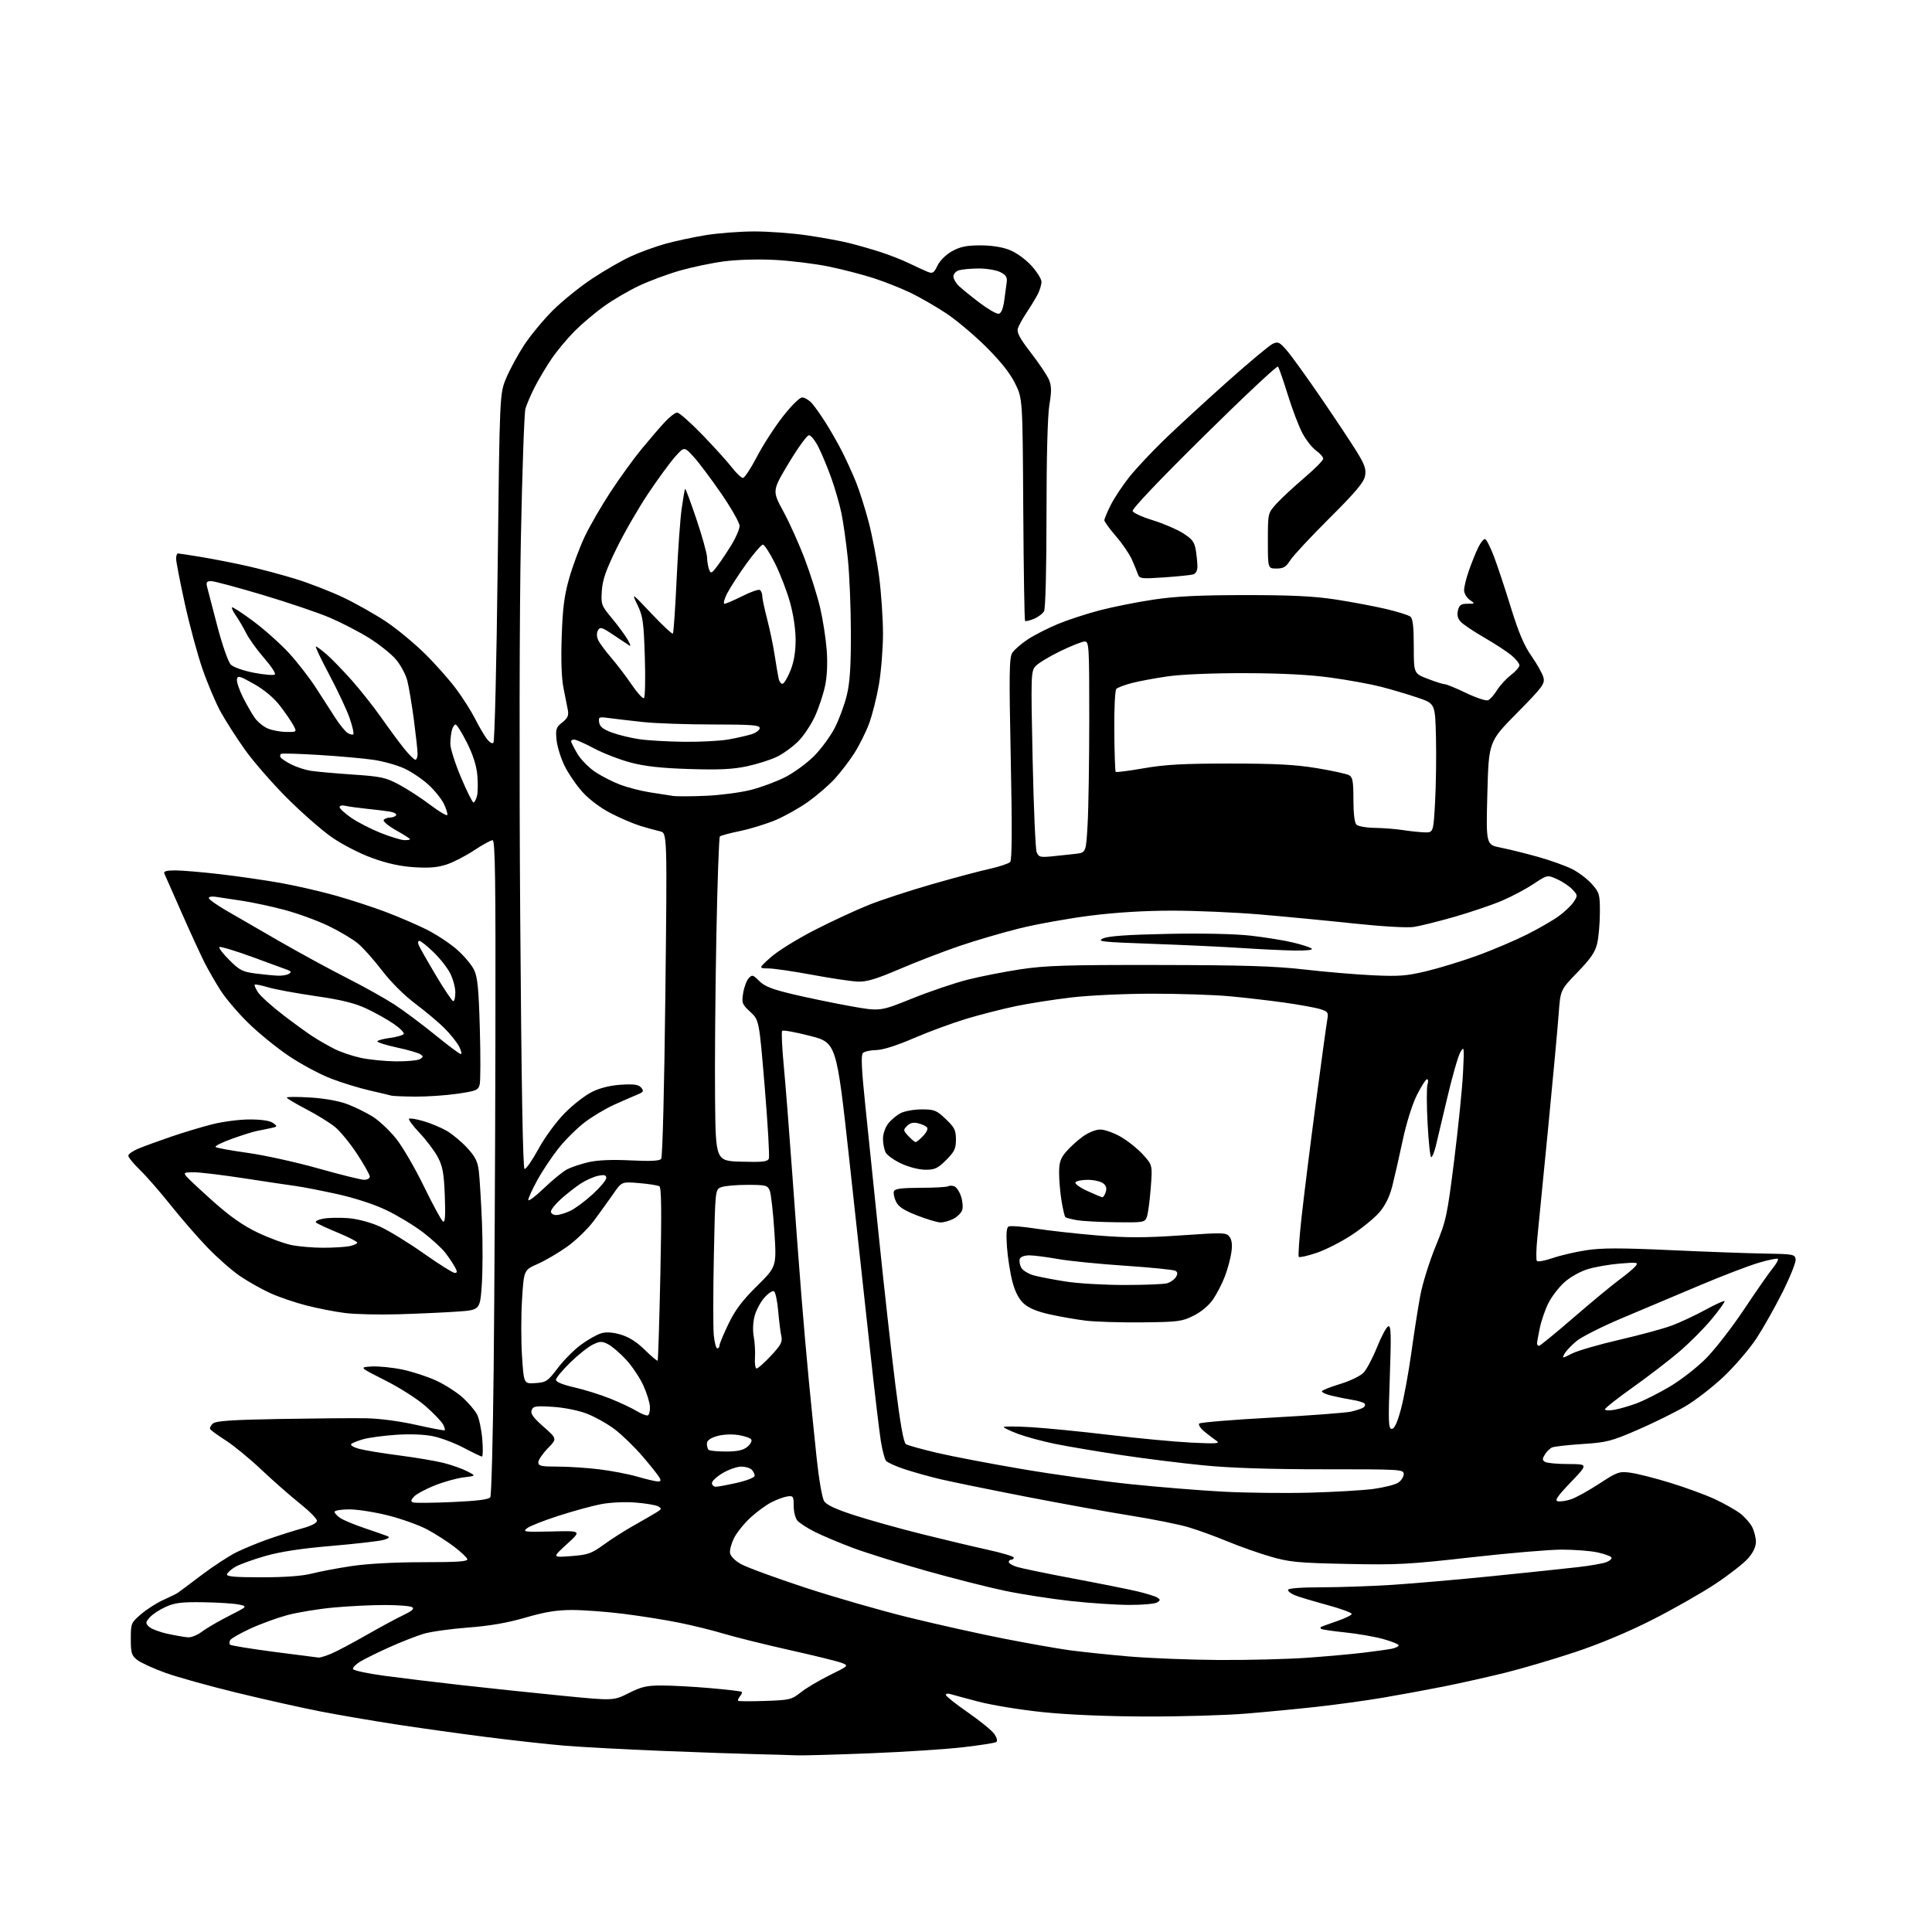 <?xml version="1.0" encoding="UTF-8" standalone="no"?>
<svg 
  version="1.1" 
  xmlns="http://www.w3.org/2000/svg" 
  xmlns:xlink="http://www.w3.org/1999/xlink" 
  xmlns:svg="http://www.w3.org/2000/svg"
  xmlns:rdf="http://www.w3.org/1999/02/22-rdf-syntax-ns#"
  xmlns:cc="http://creativecommons.org/ns#"
  xmlns:dc="http://purl.org/dc/elements/1.1/"
  viewBox="0 0 768 768"
  width="768"
  height="768"
>
<style>svg {background-color: white; }</style>"
<path stroke="none" fill="black" fill-rule="evenodd" d="M316.50,697.77C314.30,697.66 307.32,697.46 301.00,697.32C294.68,697.18 277.57,696.58 263.00,696.00C248.43,695.41 231.10,694.48 224.50,693.94C217.90,693.39 203.72,691.82 193.00,690.45C182.28,689.08 166.07,686.81 157.00,685.41C147.93,684.01 134.65,681.73 127.50,680.35C120.35,678.96 105.45,675.64 94.40,672.95C83.34,670.27 70.42,666.67 65.68,664.95C60.93,663.23 55.92,660.94 54.53,659.84C52.30,658.09 52.00,657.11 52.00,651.51C52.00,645.31 52.10,645.07 56.11,641.63C58.38,639.70 62.31,637.18 64.86,636.03C67.41,634.89 69.99,633.62 70.59,633.23C71.20,632.83 75.45,629.65 80.05,626.16C84.66,622.67 90.91,618.58 93.96,617.06C97.01,615.55 102.88,613.14 107.00,611.71C111.12,610.28 117.09,608.39 120.25,607.52C123.83,606.54 126.00,605.40 126.00,604.51C126.00,603.73 122.91,600.62 119.14,597.61C115.36,594.60 108.50,588.57 103.89,584.21C99.27,579.85 92.94,574.65 89.82,572.65C86.69,570.66 83.88,568.62 83.58,568.12C83.27,567.63 83.76,566.61 84.66,565.86C85.92,564.82 92.20,564.40 111.40,564.06C125.21,563.82 140.55,563.69 145.50,563.78C150.89,563.88 158.90,564.94 165.47,566.42C171.50,567.79 176.60,568.74 176.80,568.54C177.00,568.34 176.68,567.27 176.10,566.18C175.51,565.08 172.47,561.90 169.33,559.11C166.11,556.24 159.10,551.74 153.20,548.77C142.77,543.50 142.77,543.50 147.72,543.20C150.45,543.04 155.97,543.59 160.00,544.43C164.02,545.27 170.11,547.27 173.53,548.87C176.95,550.47 181.63,553.48 183.94,555.56C186.24,557.65 188.80,560.65 189.63,562.25C190.45,563.84 191.39,568.27 191.71,572.08C192.03,575.88 191.97,579.00 191.59,579.00C191.20,579.00 187.98,577.45 184.42,575.57C180.86,573.68 175.37,571.59 172.22,570.94C168.69,570.20 163.05,569.98 157.50,570.35C152.55,570.69 146.70,571.47 144.50,572.08C142.30,572.69 140.11,573.56 139.62,574.02C139.14,574.48 140.57,575.34 142.79,575.94C145.02,576.54 152.16,577.72 158.67,578.55C165.18,579.39 173.09,580.73 176.26,581.52C179.43,582.31 183.66,583.80 185.65,584.83C189.28,586.69 189.28,586.69 184.32,587.28C181.60,587.60 176.40,589.05 172.77,590.50C169.15,591.95 165.45,593.95 164.55,594.95C163.29,596.34 163.21,596.86 164.21,597.24C164.92,597.50 171.94,597.44 179.80,597.09C189.88,596.64 194.34,596.07 194.91,595.15C195.35,594.44 195.95,571.50 196.24,544.18C196.53,516.85 196.85,458.39 196.93,414.25C197.06,349.07 196.85,334.00 195.80,334.00C195.08,334.00 191.80,335.80 188.50,338.00C185.20,340.20 180.29,342.73 177.60,343.63C173.97,344.84 170.58,345.12 164.60,344.73C159.04,344.37 153.76,343.20 147.80,341.02C142.84,339.21 135.95,335.65 131.80,332.75C127.78,329.94 119.75,322.89 113.95,317.08C108.15,311.26 100.68,302.68 97.35,298.00C94.03,293.32 89.70,286.57 87.73,283.00C85.77,279.43 82.52,271.77 80.52,266.00C78.51,260.23 75.33,248.44 73.44,239.82C71.55,231.19 70.00,223.21 70.00,222.07C70.00,220.93 70.34,220.00 70.75,220.00C71.16,220.01 75.33,220.64 80.00,221.42C84.67,222.19 92.78,223.78 98.00,224.94C103.22,226.11 111.97,228.44 117.44,230.12C122.90,231.80 131.50,235.14 136.54,237.54C141.58,239.95 149.22,244.27 153.52,247.14C157.82,250.02 164.78,255.78 168.99,259.94C173.20,264.10 178.80,270.43 181.43,274.00C184.06,277.57 187.35,282.75 188.74,285.50C190.12,288.25 192.15,291.77 193.25,293.33C194.43,294.99 195.61,295.79 196.14,295.26C196.64,294.76 197.39,263.48 197.83,225.43C198.63,156.50 198.63,156.50 201.21,150.34C202.63,146.95 205.79,141.10 208.24,137.34C210.68,133.58 215.78,127.39 219.57,123.58C223.35,119.78 230.51,113.99 235.47,110.71C240.44,107.43 247.41,103.43 250.97,101.82C254.53,100.20 260.61,98.00 264.47,96.92C268.34,95.84 275.55,94.29 280.50,93.48C285.45,92.67 294.17,92.01 299.87,92.00C305.58,92.00 315.03,92.70 320.87,93.56C326.72,94.42 334.20,95.79 337.50,96.61C340.80,97.43 346.43,99.04 350.00,100.19C353.57,101.34 358.75,103.38 361.50,104.72C364.25,106.06 367.52,107.56 368.77,108.06C370.75,108.85 371.26,108.53 372.66,105.59C373.60,103.62 375.98,101.26 378.38,99.90C381.57,98.11 384.08,97.57 389.50,97.54C393.94,97.52 398.21,98.16 401.17,99.30C403.90,100.35 407.54,102.95 409.92,105.53C412.16,107.96 414.00,110.89 414.00,112.03C414.00,113.17 413.33,115.40 412.50,117.00C411.68,118.59 409.71,121.83 408.13,124.20C406.55,126.56 404.96,129.44 404.61,130.59C404.12,132.18 405.40,134.55 409.84,140.29C413.07,144.47 416.29,149.29 417.00,150.99C418.01,153.43 418.04,155.55 417.14,160.99C416.43,165.26 416.00,181.81 416.00,204.51C416.00,226.04 415.60,241.87 415.04,242.93C414.51,243.92 412.69,245.30 411.01,246.00C409.32,246.70 407.73,247.06 407.48,246.81C407.23,246.56 406.91,226.59 406.76,202.43C406.50,158.50 406.50,158.50 403.56,152.50C401.59,148.46 397.84,143.72 392.06,137.96C387.35,133.27 380.19,127.24 376.15,124.57C372.11,121.90 365.81,118.26 362.15,116.48C358.49,114.71 351.90,112.08 347.50,110.64C343.10,109.21 335.00,107.10 329.50,105.97C324.00,104.84 314.32,103.64 308.00,103.32C301.23,102.97 292.89,103.22 287.72,103.91C282.89,104.55 275.01,106.21 270.22,107.58C265.42,108.96 258.16,111.65 254.09,113.57C250.01,115.49 243.78,119.12 240.24,121.65C236.70,124.18 231.40,128.64 228.47,131.57C225.54,134.51 221.37,139.51 219.21,142.70C217.05,145.89 214.03,150.97 212.50,153.99C210.97,157.01 209.34,160.82 208.87,162.46C208.40,164.10 207.58,187.50 207.05,214.47C206.49,242.72 206.38,306.05 206.79,363.92C207.26,430.16 207.84,464.45 208.51,464.67C209.07,464.86 211.54,461.31 214.01,456.79C216.60,452.05 221.03,446.00 224.50,442.47C227.80,439.11 232.75,435.28 235.50,433.96C238.71,432.41 242.84,431.42 247.04,431.18C252.12,430.88 253.88,431.15 254.90,432.37C256.02,433.73 255.80,434.12 253.35,435.12C251.78,435.77 247.72,437.54 244.32,439.06C240.92,440.58 235.62,443.73 232.55,446.05C229.47,448.38 224.77,453.03 222.09,456.39C219.42,459.75 215.60,465.46 213.62,469.08C211.63,472.70 210.00,476.26 210.00,476.99C210.00,477.72 212.81,475.61 216.25,472.31C219.69,469.01 223.86,465.62 225.50,464.79C227.15,463.95 230.94,462.69 233.92,461.99C237.52,461.15 243.11,460.91 250.62,461.27C258.60,461.67 262.17,461.49 262.83,460.67C263.37,459.99 264.07,432.43 264.49,395.30C265.22,331.09 265.22,331.09 262.36,330.46C260.79,330.11 257.25,329.13 254.50,328.29C251.75,327.44 246.45,325.17 242.71,323.23C238.66,321.13 234.15,317.74 231.51,314.80C229.08,312.10 225.88,307.40 224.39,304.37C222.91,301.33 221.49,296.71 221.23,294.09C220.82,289.82 221.06,289.10 223.50,287.18C225.64,285.50 226.12,284.43 225.73,282.27C225.45,280.74 224.67,276.80 224.00,273.50C223.21,269.61 222.96,262.41 223.29,253.00C223.68,241.55 224.32,236.64 226.32,229.67C227.72,224.81 230.47,217.43 232.45,213.28C234.42,209.12 239.02,201.17 242.66,195.61C246.30,190.05 251.87,182.35 255.04,178.50C258.21,174.65 262.37,169.81 264.29,167.75C266.20,165.69 268.42,164.00 269.20,164.00C269.99,164.00 274.45,167.94 279.11,172.75C283.77,177.56 289.07,183.41 290.88,185.75C292.69,188.09 294.69,189.99 295.33,189.99C295.98,189.98 298.46,186.22 300.85,181.63C303.24,177.03 307.87,169.84 311.15,165.64C314.59,161.23 317.85,158.00 318.88,158.00C319.85,158.00 321.57,159.01 322.69,160.25C323.81,161.49 326.36,165.08 328.34,168.24C330.33,171.39 333.27,176.57 334.88,179.76C336.48,182.94 338.91,188.27 340.26,191.61C341.62,194.95 343.90,202.14 345.33,207.59C346.76,213.04 348.62,222.81 349.47,229.30C350.31,235.79 351.00,245.95 351.00,251.88C351.00,257.80 350.27,266.89 349.39,272.07C348.50,277.26 346.73,284.29 345.45,287.70C344.18,291.10 341.52,296.41 339.56,299.48C337.59,302.55 334.08,307.12 331.76,309.65C329.43,312.17 324.69,316.26 321.23,318.73C317.77,321.20 311.91,324.48 308.22,326.03C304.52,327.57 298.20,329.52 294.16,330.35C290.12,331.17 286.52,332.15 286.16,332.51C285.80,332.87 285.16,351.02 284.75,372.83C284.33,394.65 284.11,423.52 284.25,437.00C284.50,461.50 284.50,461.50 294.77,461.79C303.26,462.02 305.14,461.80 305.63,460.53C305.95,459.69 305.22,446.96 304.00,432.25C301.77,405.50 301.77,405.50 298.26,402.25C294.99,399.23 294.79,398.70 295.42,394.77C295.79,392.45 296.77,389.81 297.59,388.90C298.97,387.37 299.30,387.46 301.83,389.98C303.97,392.12 306.97,393.29 315.53,395.31C321.57,396.73 331.75,398.83 338.17,399.98C349.85,402.06 349.85,402.06 362.54,396.94C369.53,394.13 379.45,390.76 384.60,389.45C389.75,388.14 399.26,386.28 405.73,385.30C415.67,383.81 424.19,383.54 460.50,383.60C494.45,383.65 506.66,384.03 518.50,385.39C526.75,386.35 538.98,387.38 545.69,387.69C556.17,388.19 559.18,387.95 567.19,386.02C572.31,384.79 581.45,381.98 587.50,379.77C593.55,377.55 602.33,373.82 607.00,371.47C611.67,369.12 617.40,365.81 619.71,364.12C622.03,362.42 624.68,359.89 625.60,358.48C627.20,356.04 627.18,355.82 625.08,353.59C623.88,352.31 621.14,350.46 618.99,349.50C615.10,347.74 615.10,347.74 609.59,351.40C606.55,353.41 600.91,356.40 597.04,358.05C593.17,359.70 584.72,362.57 578.25,364.43C571.79,366.28 564.47,368.11 561.98,368.48C559.35,368.87 549.32,368.29 537.98,367.08C527.27,365.94 510.49,364.33 500.70,363.50C490.91,362.68 475.29,362.00 465.99,362.00C454.99,362.00 443.56,362.70 433.29,364.00C424.60,365.11 411.96,367.38 405.18,369.07C398.41,370.75 387.61,373.92 381.18,376.12C374.76,378.32 364.10,382.43 357.50,385.26C348.22,389.23 344.47,390.35 340.95,390.20C338.45,390.10 330.35,388.89 322.95,387.52C315.55,386.14 307.70,384.99 305.50,384.96C301.50,384.91 301.50,384.91 306.42,380.50C309.13,378.08 317.00,373.20 323.92,369.66C330.84,366.12 340.60,361.60 345.60,359.62C350.61,357.64 361.79,353.98 370.45,351.50C379.11,349.01 389.41,346.26 393.35,345.39C397.28,344.51 400.98,343.28 401.56,342.65C402.29,341.85 402.37,329.35 401.79,301.59C401.09,267.50 401.18,261.37 402.42,259.48C403.21,258.27 405.96,255.89 408.51,254.20C411.07,252.50 416.43,249.76 420.42,248.10C424.41,246.44 432.00,243.95 437.28,242.58C442.57,241.21 452.21,239.29 458.70,238.33C467.44,237.03 476.86,236.57 495.00,236.56C513.50,236.56 522.32,236.99 531.00,238.32C537.33,239.30 546.29,240.98 550.93,242.07C555.56,243.16 559.95,244.54 560.68,245.15C561.62,245.93 562.00,249.29 562.00,256.98C562.00,267.72 562.00,267.72 567.59,269.86C570.66,271.04 573.71,272.00 574.37,272.00C575.02,272.00 578.81,273.56 582.79,275.47C586.76,277.37 590.68,278.68 591.49,278.37C592.30,278.06 593.91,276.26 595.07,274.38C596.24,272.50 598.72,269.79 600.59,268.36C602.47,266.93 604.00,265.18 604.00,264.47C604.00,263.76 602.59,261.99 600.86,260.53C599.13,259.08 594.25,255.89 590.02,253.45C585.78,251.01 581.55,248.16 580.61,247.12C579.44,245.83 579.11,244.41 579.56,242.62C580.09,240.50 580.81,240.00 583.33,240.00C586.43,240.00 586.44,239.99 584.22,238.44C583.00,237.59 582.00,235.86 582.00,234.60C582.00,233.34 582.84,229.88 583.88,226.91C584.91,223.93 586.57,219.80 587.57,217.73C588.57,215.66 589.83,214.11 590.36,214.29C590.90,214.47 592.45,217.51 593.81,221.06C595.17,224.60 598.20,233.72 600.54,241.32C603.69,251.52 605.86,256.64 608.84,260.88C611.06,264.05 613.18,267.86 613.55,269.35C614.17,271.81 613.16,273.16 603.02,283.44C591.80,294.81 591.80,294.81 591.25,315.30C590.71,335.80 590.71,335.80 596.60,336.96C599.85,337.60 606.51,339.25 611.41,340.63C616.31,342.00 622.42,344.19 625.00,345.50C627.57,346.80 631.10,349.49 632.84,351.47C635.81,354.85 636.00,355.54 635.98,362.78C635.96,367.03 635.49,372.52 634.92,374.98C634.11,378.47 632.38,381.02 627.09,386.48C620.29,393.50 620.29,393.50 619.60,403.00C619.22,408.23 617.35,428.48 615.45,448.00C613.54,467.52 611.60,487.32 611.12,492.00C610.65,496.68 610.57,500.84 610.95,501.26C611.32,501.68 614.15,501.15 617.24,500.09C620.32,499.03 626.37,497.62 630.67,496.97C636.72,496.05 644.31,496.04 664.00,496.95C678.02,497.59 694.90,498.21 701.50,498.31C712.81,498.49 713.52,498.62 713.80,500.58C713.96,501.72 711.63,507.57 708.62,513.59C705.61,519.60 700.93,527.89 698.23,532.01C695.53,536.13 689.71,542.93 685.31,547.12C680.90,551.31 673.97,556.69 669.90,559.06C665.83,561.44 657.35,565.63 651.05,568.36C640.52,572.93 638.74,573.39 629.05,574.02C623.25,574.40 617.82,575.01 616.98,575.38C616.14,575.74 614.86,576.99 614.14,578.15C613.04,579.91 613.04,580.41 614.16,581.12C614.90,581.59 619.06,581.98 623.41,581.98C631.33,582.00 631.33,582.00 624.41,589.21C619.06,594.80 617.90,596.50 619.26,596.79C620.23,596.99 622.58,596.63 624.49,596.00C626.40,595.37 631.43,592.59 635.67,589.83C642.95,585.07 643.65,584.83 648.16,585.43C650.79,585.78 657.94,587.59 664.04,589.47C670.14,591.34 678.13,594.28 681.79,595.99C685.45,597.70 689.92,600.23 691.73,601.60C693.53,602.98 695.68,605.41 696.50,607.00C697.33,608.60 698.00,611.26 698.00,612.92C698.00,614.87 696.90,617.19 694.87,619.50C693.14,621.46 687.32,626.01 681.92,629.60C676.52,633.19 665.22,639.62 656.81,643.89C647.12,648.80 635.81,653.53 626.00,656.78C617.48,659.61 605.10,663.26 598.50,664.90C591.90,666.54 580.88,669.01 574.00,670.39C567.12,671.76 556.10,673.79 549.50,674.90C542.90,676.01 531.42,677.59 524.00,678.42C516.58,679.25 503.75,680.49 495.50,681.17C487.25,681.86 469.25,682.38 455.50,682.34C439.87,682.29 424.50,681.64 414.50,680.60C405.70,679.69 394.23,677.82 389.00,676.44C383.77,675.07 378.71,673.70 377.75,673.41C376.79,673.11 376.00,673.27 376.00,673.76C376.00,674.26 379.99,677.42 384.86,680.79C389.73,684.17 394.45,688.04 395.35,689.41C396.37,690.97 396.60,692.13 395.97,692.52C395.41,692.86 389.53,693.78 382.89,694.55C376.25,695.33 359.50,696.42 345.66,696.97C331.82,697.52 318.70,697.88 316.50,697.77zM304.15,676.15C313.91,675.82 314.68,675.63 318.35,672.72C320.48,671.03 325.66,667.96 329.85,665.89C337.47,662.13 337.47,662.13 334.48,660.99C332.84,660.37 323.60,658.09 313.95,655.94C304.31,653.78 292.61,650.88 287.95,649.49C283.30,648.09 275.06,646.06 269.64,644.98C264.21,643.89 254.32,642.32 247.67,641.50C241.01,640.67 231.89,640.00 227.41,640.00C221.30,640.00 216.66,640.76 208.88,643.02C201.67,645.12 194.68,646.33 186.00,646.98C179.12,647.50 171.18,648.62 168.34,649.47C165.50,650.33 159.43,652.71 154.84,654.77C150.25,656.83 145.03,659.40 143.24,660.48C141.45,661.56 140.13,662.91 140.32,663.47C140.51,664.04 146.02,665.23 152.58,666.12C159.14,667.01 173.05,668.70 183.50,669.87C193.95,671.05 211.81,672.93 223.19,674.05C243.88,676.09 243.88,676.09 249.91,673.04C255.00,670.48 257.09,670.00 263.22,670.01C267.22,670.02 275.89,670.49 282.48,671.07C289.07,671.65 294.64,672.31 294.87,672.54C295.10,672.76 294.77,673.57 294.15,674.32C293.53,675.07 293.20,675.87 293.42,676.09C293.65,676.32 298.47,676.34 304.15,676.15zM484.50,659.87C496.05,659.94 511.80,659.54 519.50,658.99C527.20,658.45 537.33,657.54 542.00,656.97C546.67,656.41 551.74,655.70 553.25,655.40C554.76,655.09 556.00,654.49 556.00,654.05C556.00,653.62 553.28,652.50 549.95,651.57C546.62,650.63 539.79,649.44 534.77,648.92C529.75,648.40 525.43,647.76 525.16,647.49C524.89,647.22 524.85,646.88 525.08,646.74C525.31,646.60 528.13,645.58 531.33,644.48C534.54,643.37 537.24,642.07 537.33,641.59C537.43,641.10 533.00,639.48 527.50,637.98C522.00,636.49 516.26,634.76 514.75,634.15C513.24,633.55 512.00,632.59 512.00,632.02C512.00,631.38 516.88,630.99 525.25,630.98C532.54,630.97 545.25,630.53 553.50,630.00C561.75,629.47 579.75,627.90 593.50,626.51C607.25,625.11 622.44,623.52 627.24,622.96C632.05,622.41 637.14,621.52 638.55,620.98C639.97,620.44 640.86,619.59 640.55,619.08C640.24,618.58 637.71,617.68 634.94,617.08C632.17,616.49 625.82,616.00 620.84,616.00C615.86,616.00 599.57,617.39 584.64,619.08C560.12,621.86 555.38,622.11 535.50,621.69C515.90,621.28 512.57,620.96 505.00,618.76C500.32,617.40 492.66,614.69 487.97,612.74C483.27,610.79 476.30,608.25 472.47,607.11C468.64,605.97 458.30,603.89 449.50,602.49C440.70,601.10 421.80,597.67 407.50,594.89C393.20,592.10 377.98,588.99 373.67,587.97C369.37,586.95 362.99,585.16 359.50,584.00C356.01,582.84 352.72,581.35 352.20,580.69C351.67,580.04 350.76,576.58 350.17,573.00C349.58,569.42 347.66,553.23 345.90,537.00C344.15,520.77 340.42,486.57 337.61,461.00C332.50,414.50 332.50,414.50 322.02,411.78C316.25,410.29 311.26,409.39 310.92,409.78C310.58,410.18 310.88,416.57 311.59,424.00C312.29,431.43 313.81,450.77 314.97,467.00C316.13,483.23 317.74,504.82 318.56,515.00C319.37,525.17 320.71,540.48 321.54,549.00C322.36,557.52 323.75,571.25 324.62,579.50C325.50,587.87 326.81,595.47 327.59,596.70C328.56,598.24 332.19,599.93 339.75,602.37C345.67,604.29 357.71,607.65 366.51,609.84C375.30,612.03 387.11,614.84 392.75,616.08C398.39,617.32 403.00,618.71 403.00,619.17C403.00,619.62 402.55,620.00 402.00,620.00C401.45,620.00 401.00,620.42 401.00,620.92C401.00,621.43 402.46,622.31 404.25,622.87C406.04,623.43 416.05,625.50 426.50,627.47C436.95,629.43 448.44,631.73 452.03,632.57C455.62,633.42 459.22,634.53 460.03,635.05C461.32,635.89 461.32,636.12 460.00,636.98C459.18,637.53 454.32,637.98 449.21,637.98C444.10,637.99 433.52,637.30 425.71,636.44C417.89,635.58 406.10,633.75 399.50,632.37C392.90,631.00 378.78,627.41 368.13,624.41C357.47,621.40 344.42,617.32 339.13,615.35C333.83,613.37 327.00,610.49 323.94,608.96C320.88,607.42 317.73,605.38 316.94,604.43C316.15,603.47 315.50,600.85 315.50,598.60C315.50,594.80 315.32,594.53 313.01,594.85C311.63,595.05 308.78,596.09 306.66,597.18C304.54,598.26 300.78,601.00 298.32,603.28C295.85,605.55 292.94,609.15 291.86,611.28C290.77,613.41 290.02,616.12 290.19,617.30C290.37,618.58 292.12,620.37 294.50,621.72C296.70,622.98 307.99,627.13 319.58,630.95C331.18,634.77 349.86,640.16 361.08,642.92C372.31,645.68 389.38,649.49 399.00,651.37C408.62,653.26 420.35,655.33 425.04,655.98C429.74,656.62 440.32,657.73 448.54,658.45C456.77,659.16 472.95,659.80 484.50,659.87zM126.63,658.91C127.25,658.96 129.50,658.27 131.63,657.38C133.76,656.50 140.00,653.19 145.50,650.05C151.00,646.90 157.68,643.29 160.34,642.03C163.82,640.38 164.81,639.49 163.84,638.88C163.10,638.41 158.22,638.02 153.00,638.02C147.78,638.01 138.55,638.46 132.50,639.03C126.45,639.59 118.17,640.96 114.10,642.06C110.04,643.17 103.46,645.57 99.49,647.41C95.53,649.24 91.95,651.28 91.54,651.94C91.13,652.59 91.09,653.42 91.45,653.78C91.80,654.14 99.61,655.41 108.80,656.62C117.98,657.82 126.01,658.85 126.63,658.91zM74.82,650.87C76.09,650.94 78.57,649.91 80.32,648.58C82.07,647.25 86.87,644.45 90.98,642.37C98.46,638.57 98.46,638.57 94.98,637.83C93.07,637.42 86.74,637.01 80.93,636.92C72.30,636.78 69.55,637.11 65.93,638.73C63.49,639.82 60.63,641.69 59.57,642.89C57.82,644.86 57.78,645.21 59.19,646.62C60.05,647.48 63.40,648.76 66.63,649.46C69.86,650.16 73.54,650.80 74.82,650.87zM104.02,627.00C113.23,627.00 120.19,626.49 123.86,625.54C126.96,624.73 134.11,623.38 139.74,622.54C146.07,621.59 156.91,621.00 168.08,621.00C182.10,621.00 186.07,620.72 185.76,619.75C185.53,619.06 183.13,616.82 180.42,614.76C177.72,612.70 172.91,609.64 169.75,607.95C166.59,606.27 159.67,603.79 154.38,602.44C149.08,601.10 142.10,600.00 138.87,600.00C135.64,600.00 133.00,600.44 133.00,600.98C133.00,601.51 134.05,602.64 135.32,603.48C136.60,604.31 140.99,606.13 145.07,607.51C149.16,608.89 153.18,610.29 154.00,610.63C155.05,611.06 154.61,611.51 152.50,612.13C150.85,612.61 141.54,613.69 131.80,614.52C119.57,615.57 111.38,616.82 105.30,618.58C100.46,619.98 95.19,621.89 93.58,622.82C91.97,623.75 90.47,625.08 90.25,625.76C89.93,626.71 93.17,627.00 104.02,627.00zM227.00,618.58C233.72,618.06 235.07,617.59 240.00,614.02C243.03,611.82 248.43,608.38 252.00,606.37C255.57,604.36 259.58,602.05 260.90,601.23C263.07,599.90 263.14,599.66 261.60,598.79C260.66,598.27 256.56,597.59 252.50,597.28C248.26,596.96 242.42,597.24 238.80,597.95C235.34,598.62 227.76,600.70 221.97,602.57C216.18,604.43 210.55,606.66 209.47,607.52C207.66,608.95 208.47,609.05 219.35,608.78C231.20,608.48 231.20,608.48 225.35,613.81C219.50,619.15 219.50,619.15 227.00,618.58zM520.50,593.36C530.40,593.10 541.88,592.43 546.00,591.87C550.12,591.31 554.51,590.20 555.75,589.41C556.99,588.61 558.00,587.08 558.00,586.00C558.00,584.11 557.07,584.05 526.25,584.06C505.03,584.07 489.24,583.56 478.63,582.52C469.91,581.67 455.06,579.82 445.63,578.40C436.21,576.98 424.44,574.99 419.47,573.98C414.50,572.97 407.86,571.17 404.72,570.00C401.57,568.82 399.00,567.59 399.00,567.28C399.00,566.96 403.84,566.98 409.75,567.32C415.66,567.67 429.73,569.05 441.00,570.40C452.27,571.75 466.90,573.13 473.50,573.46C483.43,573.95 485.17,573.84 483.62,572.78C482.58,572.08 480.42,570.42 478.81,569.11C477.20,567.80 476.26,566.34 476.72,565.88C477.18,565.42 490.15,564.35 505.53,563.52C520.91,562.68 535.13,561.60 537.13,561.13C539.13,560.65 541.27,559.95 541.90,559.56C542.52,559.18 542.80,558.48 542.51,558.02C542.22,557.55 540.08,556.87 537.74,556.50C535.41,556.12 531.59,555.36 529.26,554.79C526.93,554.23 525.24,553.41 525.51,552.98C525.78,552.55 529.10,551.25 532.89,550.10C536.68,548.95 540.79,546.96 542.02,545.68C543.25,544.40 545.68,539.82 547.41,535.50C549.14,531.18 551.15,527.45 551.88,527.21C552.96,526.85 553.07,530.49 552.47,547.38C551.82,565.50 551.92,568.00 553.26,568.00C554.31,568.00 555.43,565.59 556.89,560.17C558.05,555.87 559.90,545.86 561.00,537.92C562.10,529.99 563.71,519.67 564.58,515.00C565.45,510.32 568.18,501.57 570.64,495.54C574.91,485.12 575.27,483.46 578.08,461.04C579.70,448.10 581.27,432.55 581.57,426.50C582.08,416.04 582.03,415.64 580.50,418.29C579.62,419.83 577.29,427.93 575.33,436.29C573.36,444.66 571.29,453.41 570.71,455.75C570.13,458.09 569.33,460.00 568.93,460.00C568.53,460.00 567.88,453.99 567.49,446.64C567.10,439.30 567.08,432.32 567.45,431.14C567.83,429.96 567.75,429.00 567.27,429.00C566.80,429.00 564.99,431.81 563.26,435.25C561.38,439.00 559.09,446.31 557.55,453.50C556.15,460.10 554.28,468.28 553.41,471.68C552.37,475.72 550.62,479.26 548.34,481.91C546.43,484.14 541.45,488.22 537.27,490.96C533.10,493.70 526.80,496.90 523.27,498.07C519.75,499.25 516.61,499.95 516.29,499.63C515.98,499.31 516.47,492.18 517.40,483.78C518.33,475.37 520.87,455.00 523.06,438.50C525.25,422.00 527.29,407.09 527.61,405.36C528.13,402.48 527.90,402.12 524.84,401.15C523.00,400.56 516.55,399.39 510.50,398.54C504.45,397.69 494.55,396.55 488.50,396.00C482.45,395.45 468.73,395.01 458.00,395.01C447.14,395.01 432.91,395.68 425.89,396.50C418.95,397.32 409.05,398.87 403.89,399.94C398.73,401.01 389.92,403.26 384.32,404.93C378.73,406.61 369.28,410.08 363.32,412.66C356.48,415.62 350.96,417.37 348.30,417.42C345.99,417.46 343.61,417.99 343.01,418.59C342.21,419.39 342.49,425.19 343.99,439.59C345.14,450.54 347.64,474.80 349.56,493.50C351.48,512.20 354.34,537.79 355.91,550.37C357.87,566.05 359.20,573.51 360.14,574.09C360.89,574.56 366.45,576.10 372.50,577.53C378.55,578.95 393.86,581.87 406.53,584.02C419.20,586.17 438.55,588.86 449.53,589.99C460.51,591.13 476.93,592.46 486.00,592.95C495.07,593.44 510.60,593.62 520.50,593.36zM284.55,591.00C285.41,591.00 289.23,590.29 293.05,589.42C296.99,588.52 300.00,587.31 300.00,586.62C300.00,585.95 299.46,584.86 298.80,584.20C298.14,583.54 296.27,583.00 294.64,583.00C293.01,583.00 289.72,584.14 287.34,585.54C284.95,586.94 283.00,588.74 283.00,589.54C283.00,590.34 283.70,591.00 284.55,591.00zM261.29,588.89C262.71,588.98 262.87,588.64 262.08,587.25C261.53,586.29 258.48,582.47 255.29,578.76C252.11,575.06 247.13,570.25 244.24,568.08C241.35,565.91 236.40,563.15 233.24,561.94C229.95,560.67 224.20,559.52 219.77,559.24C212.96,558.80 211.95,558.96 211.34,560.56C210.81,561.93 211.95,563.52 216.06,567.15C221.48,571.92 221.48,571.92 217.74,575.75C215.68,577.86 214.00,580.35 214.00,581.29C214.00,582.76 215.11,583.00 221.75,583.00C226.01,583.00 233.43,583.49 238.23,584.08C243.04,584.67 249.79,585.96 253.23,586.96C256.68,587.96 260.30,588.82 261.29,588.89zM288.56,577.00C293.11,577.00 295.39,576.51 297.05,575.16C298.30,574.15 299.01,572.83 298.64,572.22C298.26,571.61 295.89,570.81 293.38,570.43C290.68,570.03 287.20,570.22 284.90,570.91C282.25,571.71 281.00,572.66 281.00,573.87C281.00,574.86 281.30,575.97 281.67,576.33C282.03,576.70 285.13,577.00 288.56,577.00zM257.50,562.64C258.05,562.45 258.44,560.91 258.36,559.23C258.29,557.54 257.09,553.69 255.70,550.66C254.31,547.63 251.25,543.06 248.89,540.50C246.53,537.94 243.33,535.19 241.78,534.39C239.29,533.10 238.57,533.11 235.68,534.48C233.88,535.34 229.84,538.54 226.70,541.60C223.57,544.67 221.00,547.77 221.00,548.51C221.00,549.34 223.70,550.45 228.25,551.49C232.24,552.39 238.67,554.40 242.53,555.95C246.40,557.50 251.13,559.72 253.03,560.88C254.94,562.04 256.95,562.83 257.50,562.64zM641.75,560.41C643.81,560.04 647.75,558.90 650.50,557.88C653.25,556.87 659.10,553.93 663.50,551.36C667.90,548.78 674.46,543.71 678.07,540.09C681.68,536.47 688.53,527.65 693.29,520.50C698.05,513.35 703.15,506.03 704.62,504.23C706.09,502.43 707.04,500.71 706.74,500.41C706.44,500.11 702.94,500.83 698.98,502.01C695.01,503.19 684.50,507.22 675.63,510.97C666.76,514.72 652.97,520.53 644.98,523.89C637.00,527.25 628.78,531.38 626.72,533.08C624.67,534.77 622.51,537.05 621.93,538.13C620.89,540.07 620.95,540.07 624.91,538.05C627.13,536.92 635.59,534.46 643.72,532.59C651.85,530.71 661.20,528.18 664.50,526.95C667.80,525.72 673.78,522.93 677.80,520.74C681.81,518.55 685.30,516.96 685.54,517.20C685.78,517.44 683.51,520.63 680.50,524.28C677.48,527.94 671.64,533.81 667.52,537.33C663.39,540.85 655.06,547.24 649.01,551.54C642.95,555.84 638.00,559.74 638.00,560.22C638.00,560.70 639.69,560.78 641.75,560.41zM212.82,549.80C217.11,549.52 217.70,549.12 221.72,543.83C224.09,540.70 228.26,536.51 230.98,534.52C233.70,532.52 237.31,530.48 238.99,530.00C241.07,529.41 243.59,529.58 246.85,530.55C250.04,531.50 253.21,533.52 256.35,536.62C258.95,539.17 261.23,541.09 261.42,540.88C261.62,540.67 262.11,525.15 262.51,506.38C263.03,481.66 262.93,472.07 262.12,471.57C261.50,471.19 257.89,470.62 254.08,470.30C247.15,469.72 247.15,469.72 243.83,474.52C242.00,477.16 238.54,481.96 236.15,485.18C233.76,488.41 228.97,493.06 225.52,495.52C222.07,497.99 216.77,501.10 213.74,502.43C208.25,504.87 208.25,504.87 207.52,516.52C207.12,522.92 207.11,533.10 207.51,539.13C208.23,550.10 208.23,550.10 212.82,549.80zM300.77,544.00C301.30,544.00 303.86,541.72 306.47,538.93C310.41,534.72 311.10,533.41 310.60,531.18C310.27,529.71 309.70,525.22 309.35,521.22C309.00,517.21 308.25,513.65 307.69,513.31C307.13,512.96 305.42,514.08 303.89,515.80C302.35,517.52 300.60,520.79 299.98,523.07C299.31,525.55 299.17,528.89 299.63,531.36C300.05,533.64 300.27,537.41 300.11,539.75C299.95,542.09 300.25,544.00 300.77,544.00zM285.13,536.00C285.61,536.00 286.00,535.48 286.00,534.85C286.00,534.23 287.60,530.38 289.56,526.30C292.24,520.74 295.06,516.99 300.92,511.20C308.72,503.50 308.72,503.50 307.82,489.50C307.32,481.80 306.49,474.49 305.98,473.25C305.12,471.18 304.39,471.00 297.09,471.00C292.71,471.00 288.04,471.41 286.72,471.92C284.31,472.83 284.31,472.83 283.77,499.17C283.47,513.65 283.46,527.86 283.74,530.75C284.02,533.64 284.65,536.00 285.13,536.00zM611.77,535.00C612.19,535.00 618.38,529.94 625.54,523.75C632.69,517.56 640.84,510.82 643.64,508.76C646.44,506.71 649.36,504.27 650.12,503.35C651.40,501.81 650.93,501.72 644.00,502.28C639.88,502.61 634.11,503.61 631.19,504.50C628.15,505.42 624.17,507.66 621.86,509.74C619.65,511.74 616.81,515.43 615.55,517.94C614.28,520.45 612.74,524.88 612.12,527.80C611.51,530.71 611.00,533.53 611.00,534.05C611.00,534.57 611.34,535.00 611.77,535.00zM454.00,525.66C445.48,525.75 435.40,525.44 431.61,524.98C427.82,524.52 421.37,523.39 417.28,522.48C412.20,521.35 408.92,519.98 406.93,518.16C404.99,516.38 403.51,513.52 402.45,509.50C401.59,506.20 400.62,500.08 400.30,495.89C399.91,490.69 400.10,488.06 400.88,487.57C401.51,487.18 406.41,487.55 411.76,488.39C417.12,489.22 428.19,490.45 436.38,491.12C448.10,492.07 455.09,492.06 469.33,491.09C486.49,489.91 487.48,489.94 488.77,491.67C489.71,492.93 489.92,494.88 489.47,497.96C489.11,500.41 487.95,504.69 486.88,507.46C485.82,510.23 483.72,514.30 482.22,516.50C480.55,518.94 477.54,521.47 474.49,523.00C469.87,525.32 468.36,525.51 454.00,525.66zM158.50,522.44C150.80,522.67 141.25,522.45 137.29,521.96C133.32,521.47 126.38,520.12 121.88,518.97C117.37,517.82 110.88,515.61 107.46,514.05C104.03,512.50 98.59,509.43 95.36,507.23C92.14,505.03 86.32,499.91 82.43,495.86C78.54,491.81 71.95,484.23 67.79,479.00C63.62,473.77 58.14,467.49 55.60,465.04C53.07,462.59 51.00,460.05 51.00,459.40C51.00,458.75 52.91,457.44 55.25,456.49C57.59,455.54 63.33,453.45 68.00,451.85C72.67,450.25 79.95,448.05 84.17,446.97C88.41,445.88 95.14,445.00 99.23,445.00C104.03,445.00 107.30,445.50 108.56,446.42C110.41,447.77 110.36,447.87 107.50,448.48C105.85,448.84 103.38,449.34 102.00,449.60C100.62,449.86 96.22,451.25 92.20,452.69C88.19,454.13 85.26,455.60 85.70,455.96C86.14,456.33 91.93,457.38 98.57,458.30C105.21,459.23 117.81,462.01 126.57,464.48C135.33,466.96 143.51,468.99 144.75,468.99C145.99,469.00 147.00,468.42 147.00,467.70C147.00,466.99 144.74,462.97 141.98,458.76C139.22,454.55 135.28,449.73 133.23,448.04C131.18,446.35 126.01,443.15 121.75,440.93C117.49,438.71 114.00,436.63 114.00,436.30C114.00,435.97 118.16,435.96 123.25,436.27C128.93,436.61 134.64,437.63 138.05,438.91C141.10,440.06 145.68,442.32 148.24,443.93C150.79,445.55 154.96,449.49 157.51,452.69C160.06,455.88 165.02,464.43 168.55,471.68C172.07,478.92 175.47,485.17 176.09,485.56C176.93,486.07 177.12,483.35 176.82,475.38C176.48,466.48 175.98,463.69 174.09,460.07C172.82,457.64 169.58,453.32 166.90,450.48C164.21,447.64 162.27,445.06 162.59,444.74C162.91,444.42 165.50,444.84 168.34,445.67C171.18,446.49 175.33,448.23 177.56,449.51C179.79,450.80 183.45,453.85 185.69,456.28C188.95,459.81 189.89,461.70 190.35,465.60C190.67,468.30 191.22,477.34 191.58,485.71C191.93,494.07 191.90,505.38 191.51,510.84C190.80,520.76 190.80,520.76 181.65,521.39C176.62,521.74 166.20,522.21 158.50,522.44zM447.00,510.80C454.98,510.80 462.58,510.50 463.91,510.13C465.23,509.76 466.80,508.66 467.41,507.70C468.22,506.39 468.18,505.74 467.26,505.17C466.58,504.75 457.58,503.84 447.26,503.15C436.94,502.46 424.90,501.26 420.50,500.47C416.10,499.68 411.02,499.03 409.22,499.02C407.29,499.01 405.71,499.59 405.39,500.42C405.09,501.20 405.34,502.76 405.94,503.89C406.54,505.01 408.83,506.42 411.04,507.01C413.24,507.60 418.97,508.70 423.77,509.45C428.57,510.19 439.02,510.81 447.00,510.80zM180.74,506.00C181.81,506.00 181.83,505.55 180.88,503.75C180.22,502.51 178.53,499.98 177.12,498.12C175.71,496.26 171.62,492.51 168.03,489.78C164.44,487.06 157.90,483.11 153.50,481.01C148.68,478.71 140.94,476.19 134.00,474.66C127.67,473.27 120.25,471.82 117.50,471.45C114.75,471.08 105.53,469.71 97.00,468.39C88.47,467.08 79.53,466.00 77.13,466.00C73.16,466.00 72.88,466.16 74.13,467.67C74.88,468.59 79.72,473.10 84.89,477.71C91.51,483.61 96.67,487.22 102.39,489.95C106.85,492.08 112.88,494.31 115.80,494.91C118.71,495.51 124.40,496.00 128.42,496.00C132.45,496.00 137.16,495.72 138.88,495.38C140.59,495.03 142.00,494.40 142.00,493.97C142.00,493.54 138.51,491.75 134.25,489.99C129.99,488.23 126.10,486.42 125.62,485.97C125.14,485.51 126.42,484.82 128.47,484.44C130.51,484.06 135.00,483.97 138.44,484.24C142.20,484.55 147.18,485.87 150.98,487.57C154.45,489.13 162.26,493.91 168.35,498.20C174.43,502.49 180.01,506.00 180.74,506.00zM373.80,485.94C372.53,485.90 368.35,484.65 364.50,483.14C359.27,481.10 357.16,479.71 356.17,477.65C355.43,476.12 355.06,474.28 355.35,473.54C355.73,472.54 358.45,472.19 365.90,472.17C371.43,472.16 376.37,471.89 376.88,471.57C377.40,471.25 378.51,471.26 379.36,471.59C380.21,471.91 381.41,473.70 382.02,475.57C382.64,477.44 382.86,479.88 382.50,481.00C382.15,482.11 380.56,483.69 378.98,484.51C377.40,485.33 375.06,485.97 373.80,485.94zM443.77,485.87C437.57,485.81 430.60,485.44 428.27,485.06C425.94,484.68 423.79,484.12 423.49,483.82C423.19,483.52 422.51,480.62 421.98,477.39C421.45,474.15 421.01,469.17 421.01,466.33C421.00,462.15 421.52,460.53 423.71,457.93C425.21,456.15 428.20,453.42 430.36,451.85C432.69,450.17 435.57,449.00 437.40,449.01C439.11,449.01 442.77,450.32 445.55,451.91C448.32,453.51 452.29,456.69 454.37,458.98C458.14,463.16 458.14,463.16 457.43,472.33C457.05,477.37 456.35,482.51 455.89,483.75C455.08,485.91 454.61,486.00 443.77,485.87zM221.10,483.00C222.25,483.00 224.77,482.25 226.69,481.34C228.61,480.43 232.62,477.46 235.59,474.74C238.57,472.02 241.00,469.11 241.00,468.27C241.00,467.09 240.28,466.89 237.77,467.40C235.99,467.75 232.82,469.18 230.72,470.57C228.62,471.96 225.13,474.70 222.95,476.66C220.78,478.63 219.00,480.86 219.00,481.62C219.00,482.38 219.94,483.00 221.10,483.00zM438.18,475.92C438.56,475.96 439.18,475.02 439.56,473.83C440.04,472.31 439.70,471.25 438.43,470.33C437.43,469.60 434.71,469.00 432.37,469.00C430.03,469.00 427.84,469.45 427.50,469.99C427.16,470.54 429.28,472.08 432.19,473.41C435.11,474.75 437.81,475.87 438.18,475.92zM367.87,464.99C365.37,464.98 361.29,463.95 358.33,462.57C355.49,461.25 352.67,459.26 352.08,458.15C351.49,457.04 351.00,454.59 351.00,452.70C351.00,450.74 351.89,448.14 353.09,446.61C354.24,445.15 356.46,443.29 358.04,442.48C359.61,441.67 363.38,441.00 366.41,441.00C371.43,441.00 372.27,441.34 375.96,444.85C379.45,448.17 380.00,449.27 380.00,452.96C380.00,456.59 379.42,457.82 376.12,461.12C372.79,464.45 371.61,465.00 367.87,464.99zM364.00,454.00C364.36,454.00 365.71,452.87 367.01,451.49C368.47,449.94 369.01,448.62 368.44,448.06C367.92,447.55 366.33,446.85 364.89,446.50C363.11,446.06 361.75,446.39 360.59,447.55C358.99,449.15 359.02,449.39 361.12,451.63C362.35,452.93 363.64,454.00 364.00,454.00zM164.95,435.92C160.30,435.88 156.05,435.70 155.50,435.52C154.95,435.34 151.12,434.43 147.00,433.49C142.88,432.56 135.97,430.43 131.65,428.78C127.33,427.13 119.85,423.13 115.02,419.90C110.19,416.67 102.89,410.76 98.81,406.76C94.72,402.77 89.73,396.93 87.72,393.78C85.71,390.64 82.86,385.69 81.38,382.78C79.90,379.88 75.80,370.98 72.28,363.00C68.75,355.02 65.63,347.94 65.33,347.25C64.94,346.35 66.14,346.00 69.65,346.00C72.32,346.00 80.36,346.68 87.51,347.51C94.65,348.34 105.45,349.90 111.50,350.98C117.55,352.06 127.36,354.31 133.30,355.98C139.24,357.65 148.24,360.59 153.30,362.50C158.36,364.42 165.65,367.55 169.50,369.47C173.35,371.38 178.80,374.97 181.62,377.44C184.43,379.91 187.51,383.56 188.47,385.57C189.85,388.49 190.30,393.14 190.74,408.95C191.05,419.81 191.02,429.80 190.68,431.14C190.12,433.36 189.28,433.70 181.73,434.79C177.15,435.46 169.59,435.96 164.95,435.92zM157.50,421.91C161.90,421.94 166.18,421.53 167.00,420.98C168.33,420.11 168.33,419.89 167.00,419.03C166.18,418.50 162.01,417.31 157.75,416.39C153.49,415.47 150.00,414.38 150.00,413.98C150.00,413.58 152.23,412.96 154.96,412.60C157.69,412.24 160.17,411.53 160.48,411.03C160.79,410.53 159.00,408.72 156.50,407.00C154.00,405.28 149.12,402.55 145.64,400.92C140.96,398.73 135.74,397.45 125.44,395.96C117.81,394.85 109.33,393.29 106.61,392.48C103.89,391.67 101.48,391.19 101.25,391.42C101.02,391.64 101.62,393.02 102.58,394.49C103.54,395.95 107.96,399.94 112.41,403.36C116.86,406.78 122.31,410.74 124.52,412.15C126.73,413.57 130.51,415.73 132.91,416.95C135.31,418.18 140.03,419.78 143.39,420.51C146.75,421.24 153.10,421.87 157.50,421.91zM183.18,419.00C183.66,419.00 183.35,417.64 182.49,415.98C181.63,414.32 179.02,411.06 176.69,408.73C174.36,406.40 169.15,402.02 165.11,399.00C160.71,395.70 155.43,390.44 151.91,385.85C148.69,381.64 144.36,376.77 142.28,375.04C140.20,373.30 134.90,370.15 130.50,368.04C126.10,365.92 118.22,363.06 113.00,361.67C107.78,360.28 100.12,358.65 96.00,358.04C91.88,357.44 87.26,356.74 85.75,356.50C84.24,356.25 83.00,356.47 83.00,356.98C83.00,357.49 86.04,359.68 89.75,361.84C93.46,364.00 103.03,369.53 111.00,374.12C118.97,378.71 131.03,385.28 137.79,388.71C144.55,392.14 153.10,396.92 156.79,399.32C160.48,401.72 167.73,407.13 172.90,411.34C178.07,415.55 182.70,419.00 183.18,419.00zM180.19,398.00C180.64,398.00 181.00,396.41 181.00,394.46C181.00,392.51 180.07,389.11 178.94,386.89C177.81,384.67 174.81,380.86 172.26,378.43C169.72,375.99 167.22,374.00 166.71,374.00C166.20,374.00 166.06,374.72 166.40,375.59C166.73,376.47 169.79,381.87 173.20,387.59C176.60,393.32 179.75,398.00 180.19,398.00zM110.50,387.85C112.15,387.92 114.10,387.59 114.83,387.12C115.88,386.46 115.77,386.12 114.33,385.56C113.33,385.17 106.94,382.83 100.15,380.36C93.35,377.89 87.52,376.14 87.19,376.47C86.87,376.80 88.66,379.13 91.18,381.65C95.24,385.71 96.44,386.33 101.63,386.99C104.86,387.40 108.85,387.79 110.50,387.85zM514.45,377.85C510.08,377.78 500.65,377.32 493.50,376.85C486.35,376.37 470.38,375.63 458.00,375.19C437.91,374.48 435.82,374.25 438.50,373.04C440.62,372.09 448.15,371.56 464.16,371.23C478.08,370.95 490.80,371.22 497.16,371.94C502.85,372.58 510.43,373.81 514.00,374.66C517.58,375.52 520.93,376.62 521.45,377.11C522.01,377.63 519.12,377.94 514.45,377.85zM418.21,340.41C421.12,340.13 425.34,339.68 427.60,339.41C431.70,338.92 431.70,338.92 432.34,327.71C432.70,321.55 432.99,302.66 433.00,285.75C433.00,256.79 432.90,255.00 431.20,255.00C430.21,255.00 425.82,256.74 421.45,258.86C417.08,260.99 412.65,263.67 411.62,264.83C409.82,266.85 409.77,268.52 410.48,301.71C410.89,320.82 411.61,337.47 412.07,338.69C412.84,340.70 413.43,340.87 418.21,340.41zM160.75,333.97C161.99,333.98 163.00,333.82 163.00,333.60C163.00,333.37 160.51,331.78 157.46,330.06C154.41,328.34 152.19,326.50 152.52,325.97C152.85,325.44 153.96,325.00 155.00,325.00C156.04,325.00 157.15,324.57 157.47,324.05C157.79,323.53 156.58,322.87 154.78,322.59C152.98,322.31 148.80,321.81 145.50,321.47C142.20,321.13 138.49,320.61 137.25,320.32C136.00,320.02 135.00,320.25 135.00,320.84C135.00,321.43 137.11,323.36 139.69,325.13C142.27,326.91 147.56,329.61 151.44,331.15C155.32,332.68 159.51,333.95 160.75,333.97zM566.15,330.87C569.80,331.00 569.80,331.00 570.47,318.75C570.84,312.01 570.99,300.47 570.82,293.09C570.50,279.68 570.50,279.68 563.50,277.31C559.65,276.01 553.12,274.07 549.00,273.01C544.88,271.95 535.88,270.31 529.00,269.36C520.54,268.20 509.54,267.63 495.00,267.59C482.29,267.56 469.73,268.07 464.29,268.85C459.23,269.57 452.75,270.77 449.89,271.53C447.04,272.28 444.28,273.32 443.76,273.84C443.23,274.37 442.87,281.82 442.95,290.60C443.02,299.30 443.27,306.61 443.50,306.84C443.74,307.07 448.78,306.42 454.71,305.39C463.20,303.91 470.51,303.52 489.00,303.52C507.10,303.53 515.03,303.95 523.50,305.36C529.55,306.37 535.29,307.62 536.25,308.14C537.71,308.92 538.00,310.51 538.00,317.84C538.00,323.32 538.45,327.05 539.20,327.80C539.86,328.46 543.12,329.04 546.45,329.09C549.78,329.14 554.75,329.53 557.50,329.95C560.25,330.38 564.14,330.79 566.15,330.87zM177.82,323.96C177.99,323.48 177.39,321.51 176.47,319.58C175.56,317.66 172.79,314.22 170.33,311.95C167.87,309.68 163.52,306.76 160.68,305.46C157.83,304.15 152.35,302.62 148.50,302.05C144.65,301.48 134.97,300.61 127.00,300.12C119.03,299.62 112.16,299.42 111.73,299.68C111.31,299.93 111.23,300.56 111.55,301.08C111.87,301.60 113.79,302.87 115.82,303.89C117.84,304.92 121.30,306.05 123.50,306.40C125.70,306.75 133.18,307.42 140.11,307.89C151.47,308.65 153.31,309.05 158.61,311.88C161.85,313.61 167.43,317.23 171.00,319.93C174.57,322.63 177.64,324.45 177.82,323.96zM188.21,319.00C188.62,319.00 189.25,317.83 189.61,316.41C189.97,314.99 190.03,311.25 189.74,308.11C189.40,304.32 188.01,299.98 185.60,295.20C183.61,291.24 181.58,288.00 181.10,288.00C180.63,288.00 179.96,289.01 179.63,290.25C179.30,291.49 179.02,293.95 179.01,295.72C179.01,297.49 180.90,303.45 183.23,308.97C185.56,314.49 187.80,319.00 188.21,319.00zM280.89,316.33C286.60,316.07 294.54,315.01 298.53,313.99C302.52,312.97 308.61,310.71 312.05,308.97C315.50,307.23 320.68,303.45 323.57,300.57C326.45,297.68 330.21,292.55 331.92,289.16C333.63,285.77 335.76,279.96 336.65,276.25C337.85,271.27 338.27,264.77 338.24,251.48C338.23,241.57 337.67,228.29 337.02,221.98C336.36,215.67 335.22,207.57 334.48,203.98C333.73,200.40 331.92,194.10 330.44,189.98C328.96,185.87 326.68,180.36 325.36,177.75C324.04,175.14 322.34,173.00 321.58,173.00C320.82,173.00 317.21,177.97 313.57,184.04C306.94,195.08 306.94,195.08 311.39,203.29C313.85,207.80 317.70,216.38 319.95,222.34C322.21,228.30 324.94,236.97 326.02,241.61C327.11,246.25 328.27,253.74 328.62,258.27C329.02,263.42 328.79,268.75 328.01,272.50C327.33,275.80 325.53,281.26 324.00,284.64C322.48,288.01 319.46,292.54 317.29,294.71C315.12,296.88 311.30,299.64 308.80,300.85C306.30,302.06 300.94,303.76 296.88,304.62C291.26,305.82 285.81,306.07 274.00,305.70C262.74,305.34 256.35,304.63 250.66,303.12C246.34,301.97 239.83,299.45 236.19,297.52C232.55,295.58 228.99,294.00 228.28,294.00C227.58,294.00 227.00,294.30 227.00,294.66C227.00,295.03 228.12,297.23 229.48,299.55C230.84,301.88 234.06,305.17 236.62,306.87C239.19,308.57 243.67,310.85 246.57,311.94C249.47,313.03 254.69,314.38 258.17,314.94C261.65,315.51 265.85,316.16 267.50,316.39C269.15,316.63 275.17,316.60 280.89,316.33zM165.12,302.00C165.60,302.00 166.00,300.96 166.00,299.69C166.00,298.41 165.34,292.38 164.54,286.27C163.73,280.17 162.56,273.13 161.93,270.64C161.30,268.15 159.25,264.31 157.36,262.11C155.47,259.90 150.68,256.08 146.71,253.61C142.75,251.14 135.73,247.51 131.12,245.54C126.51,243.57 114.48,239.50 104.39,236.48C94.30,233.47 85.09,231.00 83.91,231.00C82.19,231.00 81.88,231.45 82.31,233.25C82.62,234.49 84.45,241.55 86.40,248.94C88.42,256.60 90.72,263.17 91.76,264.20C92.80,265.24 96.77,266.63 101.04,267.45C105.14,268.23 108.85,268.53 109.27,268.12C109.69,267.70 107.77,264.77 105.00,261.60C102.22,258.43 99.01,253.96 97.85,251.67C96.69,249.37 94.85,246.24 93.76,244.69C92.67,243.15 91.98,241.68 92.23,241.44C92.48,241.19 96.31,243.69 100.76,247.00C105.20,250.31 111.56,255.99 114.89,259.62C118.22,263.25 123.02,269.44 125.55,273.36C128.09,277.29 131.59,282.71 133.33,285.42C135.07,288.12 137.27,290.81 138.20,291.38C139.14,291.96 140.15,292.18 140.45,291.88C140.76,291.58 140.10,288.71 139.00,285.51C137.90,282.31 134.28,274.58 130.96,268.34C127.64,262.11 125.22,257.00 125.58,257.00C125.94,257.00 127.87,258.42 129.87,260.16C131.87,261.90 136.34,266.51 139.81,270.41C143.28,274.31 148.64,281.10 151.73,285.50C154.81,289.90 158.89,295.41 160.79,297.75C162.69,300.09 164.64,302.00 165.12,302.00zM272.07,294.88C278.43,294.94 286.30,294.53 289.57,293.95C292.83,293.37 296.96,292.43 298.75,291.87C300.54,291.31 302.00,290.20 302.00,289.42C302.00,288.24 298.79,288.00 283.25,287.99C272.94,287.99 260.45,287.55 255.50,287.01C250.55,286.47 244.55,285.77 242.17,285.45C238.09,284.89 237.86,284.98 238.17,287.15C238.42,288.86 239.72,289.90 243.24,291.20C245.85,292.17 250.80,293.36 254.24,293.86C257.68,294.35 265.70,294.81 272.07,294.88zM113.78,290.96C118.05,291.00 118.05,291.00 116.58,288.25C115.77,286.74 113.39,283.27 111.29,280.55C108.87,277.39 105.13,274.26 100.99,271.91C95.26,268.66 94.46,268.44 94.19,270.03C94.02,271.02 95.09,274.23 96.57,277.17C98.05,280.10 100.16,283.79 101.27,285.36C102.38,286.93 104.69,288.83 106.40,289.57C108.10,290.31 111.42,290.94 113.78,290.96zM255.97,277.52C256.44,277.23 256.61,269.90 256.33,261.24C255.89,247.26 255.56,244.94 253.42,240.50C251.02,235.50 251.02,235.50 258.99,243.94C263.37,248.58 267.19,252.14 267.48,251.86C267.76,251.57 268.43,241.92 268.96,230.42C269.49,218.91 270.40,206.15 270.99,202.06C271.57,197.97 272.19,194.48 272.35,194.31C272.52,194.14 274.54,199.56 276.83,206.35C279.12,213.14 281.03,220.00 281.07,221.60C281.11,223.19 281.48,225.36 281.89,226.42C282.57,228.15 282.89,228.01 285.21,224.92C286.62,223.04 289.18,219.20 290.89,216.39C292.60,213.58 294.00,210.28 294.00,209.05C294.00,207.83 290.74,202.07 286.75,196.27C282.76,190.46 277.81,183.86 275.75,181.60C272.01,177.50 272.01,177.50 268.42,181.50C266.45,183.70 261.67,190.22 257.79,196.00C253.91,201.78 248.23,211.60 245.18,217.83C240.88,226.59 239.53,230.44 239.24,234.83C238.88,240.27 239.04,240.71 243.18,245.69C245.56,248.54 248.35,252.32 249.39,254.09C250.44,255.85 250.84,257.02 250.30,256.69C249.76,256.35 246.91,254.46 243.98,252.48C239.25,249.30 238.53,249.08 237.71,250.56C237.12,251.60 237.15,253.04 237.79,254.43C238.34,255.64 240.65,258.78 242.91,261.40C245.18,264.02 248.85,268.84 251.07,272.11C253.29,275.38 255.50,277.81 255.97,277.52zM311.17,271.78C311.78,271.57 313.17,269.18 314.26,266.45C315.58,263.17 316.26,259.13 316.27,254.50C316.28,250.29 315.40,244.31 314.06,239.50C312.84,235.10 310.16,228.12 308.11,224.00C306.05,219.88 303.87,216.50 303.26,216.50C302.65,216.50 299.66,219.97 296.61,224.21C293.57,228.45 290.16,233.73 289.02,235.96C287.89,238.18 287.43,240.00 288.01,240.00C288.59,240.00 291.76,238.63 295.07,236.97C298.37,235.30 301.51,234.20 302.04,234.52C302.57,234.85 303.00,235.91 303.00,236.87C303.00,237.83 303.88,241.97 304.94,246.06C306.01,250.15 307.37,256.65 307.95,260.50C308.54,264.35 309.25,268.54 309.54,269.82C309.84,271.10 310.57,271.98 311.17,271.78zM462.75,229.52C453.84,230.13 452.95,230.03 452.37,228.34C452.02,227.33 450.94,224.70 449.98,222.50C449.02,220.30 446.16,216.10 443.62,213.17C441.08,210.24 439.00,207.38 439.00,206.81C439.00,206.25 440.14,203.52 441.54,200.74C442.93,197.97 446.26,192.95 448.93,189.60C451.60,186.24 457.99,179.44 463.14,174.47C468.29,169.50 479.48,159.23 488.00,151.63C496.52,144.04 504.57,137.32 505.89,136.69C508.04,135.67 508.61,135.94 511.60,139.40C513.42,141.51 519.58,150.05 525.27,158.37C530.96,166.69 537.34,176.30 539.43,179.71C542.54,184.79 543.12,186.53 542.62,189.23C542.14,191.76 538.83,195.68 528.45,206.02C521.00,213.43 513.99,220.96 512.87,222.75C511.22,225.39 510.19,226.00 507.42,226.00C504.00,226.00 504.00,226.00 504.00,215.00C504.00,204.01 504.00,204.01 507.39,200.25C509.26,198.19 514.21,193.59 518.39,190.02C522.58,186.46 526.00,183.01 526.00,182.34C526.00,181.68 524.74,180.24 523.20,179.14C521.66,178.04 519.23,174.98 517.80,172.32C516.36,169.67 513.73,162.78 511.94,157.00C510.15,151.22 508.39,146.15 508.01,145.72C507.64,145.29 494.37,157.74 478.53,173.38C460.97,190.71 449.92,202.34 450.24,203.16C450.52,203.90 454.15,205.55 458.30,206.82C462.45,208.10 467.83,210.41 470.27,211.96C473.92,214.27 474.81,215.45 475.34,218.63C475.69,220.76 475.98,223.71 475.99,225.18C476.00,226.89 475.36,228.04 474.25,228.35C473.29,228.62 468.11,229.15 462.75,229.52zM397.00,124.73C397.98,124.56 398.74,122.76 399.20,119.49C399.58,116.75 400.03,113.39 400.20,112.03C400.43,110.14 399.81,109.23 397.53,108.12C395.90,107.33 392.02,106.71 388.90,106.73C385.79,106.76 382.29,107.09 381.12,107.46C379.95,107.83 379.00,108.93 379.00,109.89C379.00,110.86 380.02,112.61 381.27,113.78C382.52,114.96 386.23,117.96 389.52,120.45C392.81,122.94 396.18,124.86 397.00,124.73z" />

</svg>